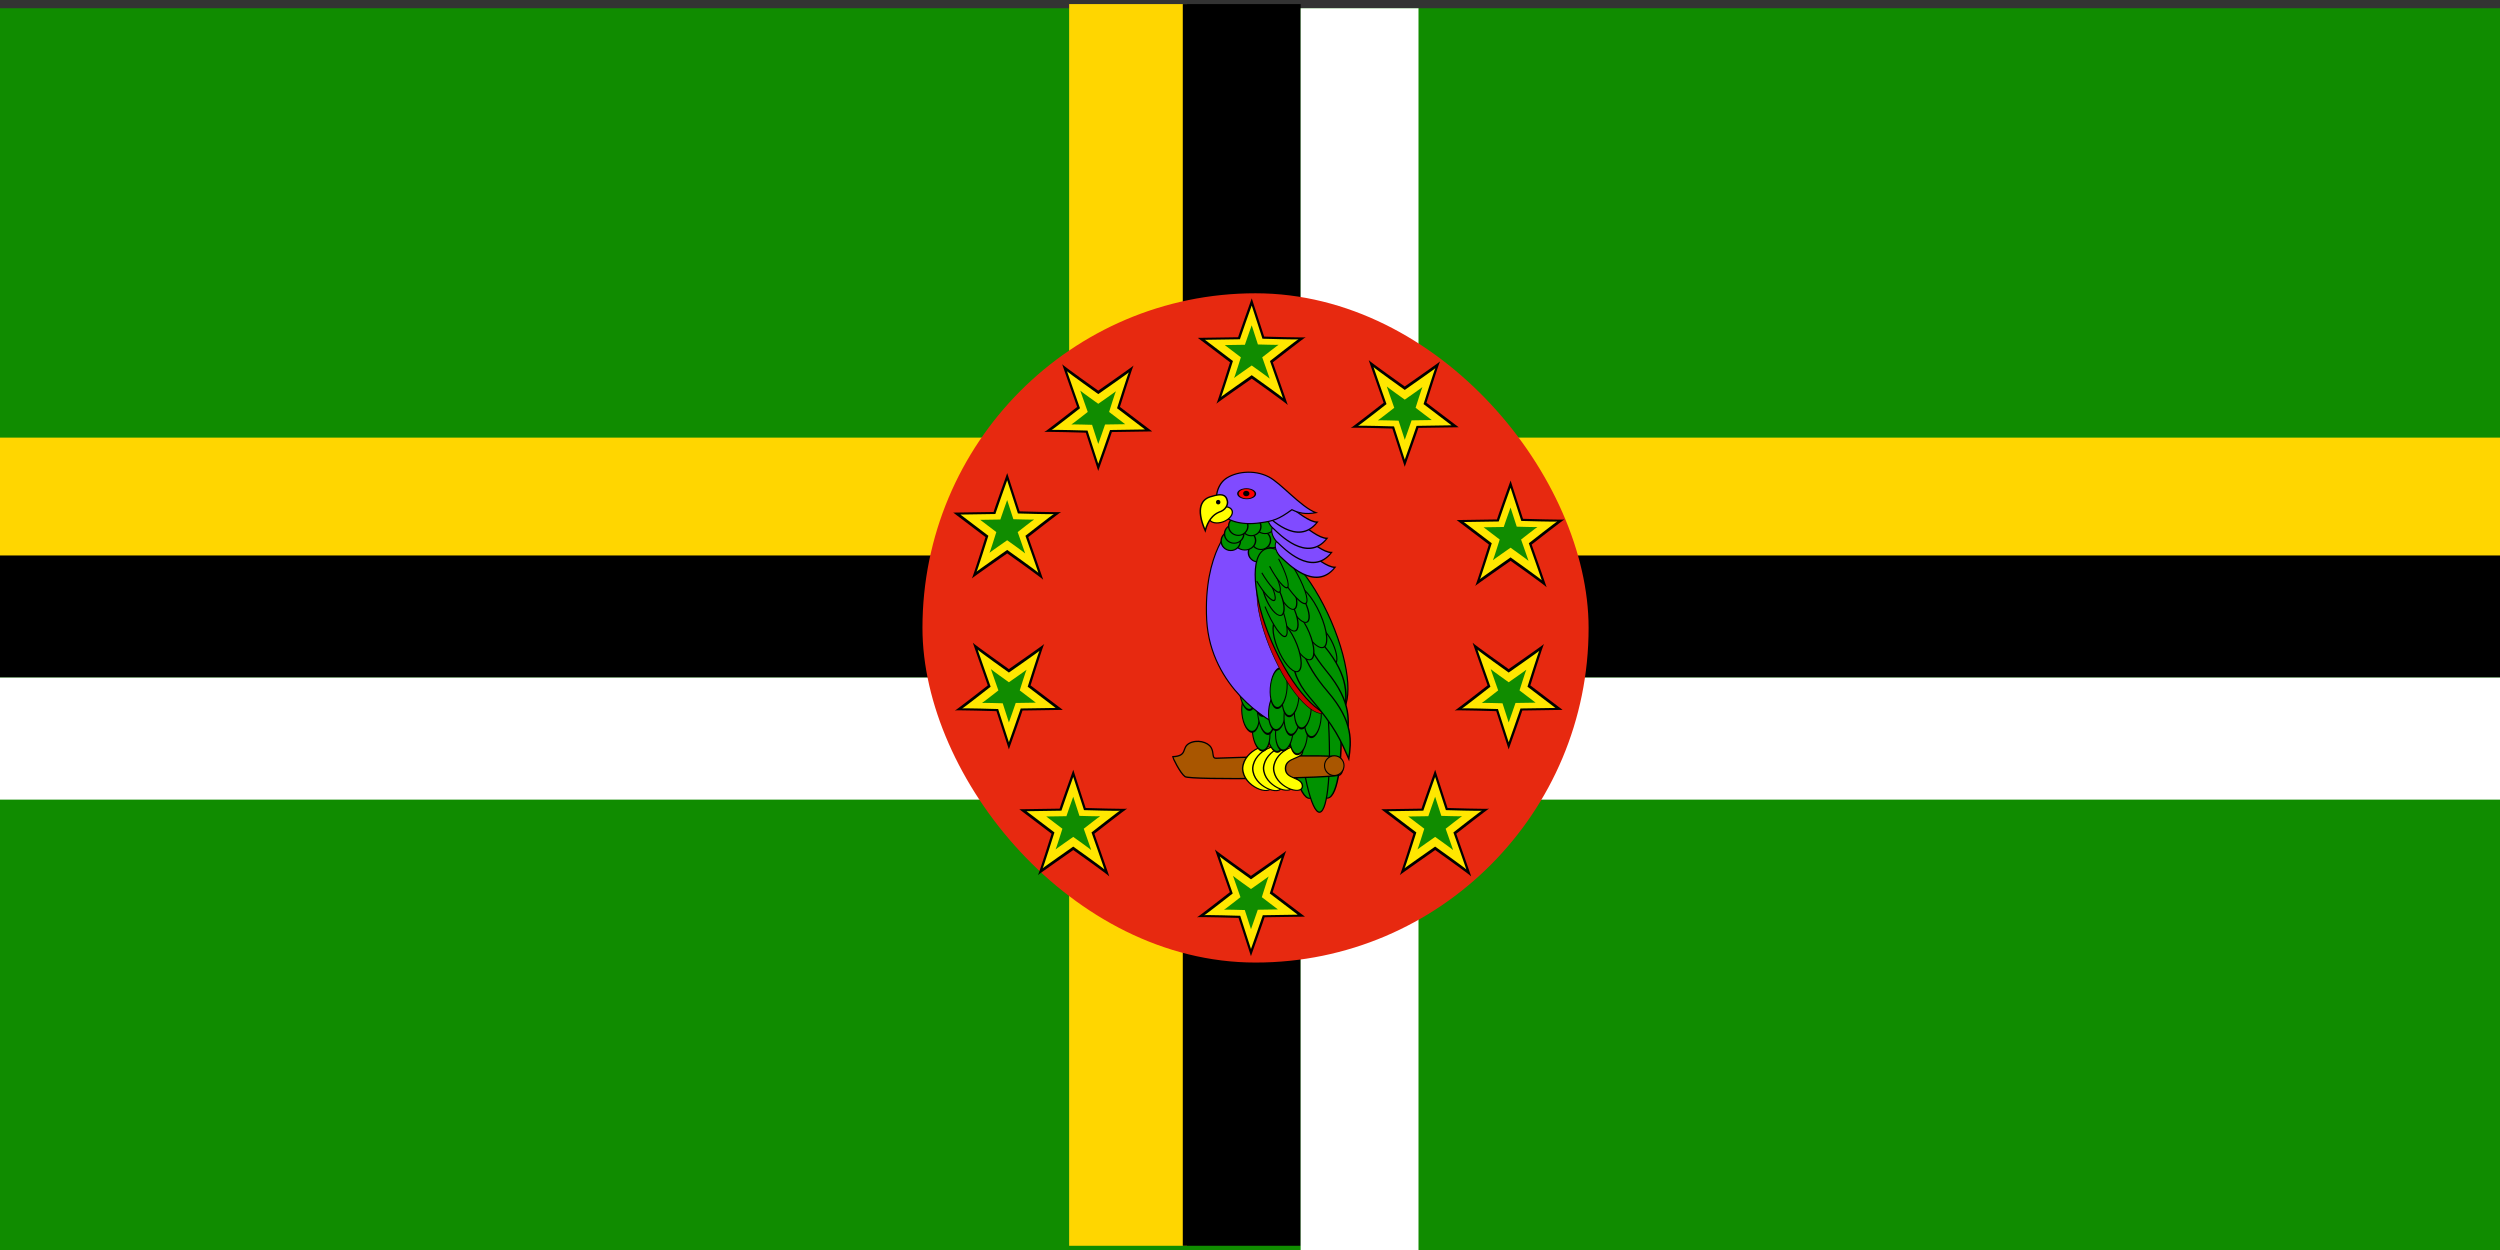<?xml version="1.0" encoding="UTF-8"?>
<svg version="1" viewBox="0 0 992.13 496.06" xmlns="http://www.w3.org/2000/svg">
<rect x="0" y="0" width="992.13" height="496.06" fill="#333333" stroke="none"/>
<g fill-rule="evenodd">
<rect y="3.29" width="992.23" height="492.77" fill="#108c00" stroke-width="1pt"/>
<rect x="-1.67" y="173.67" width="997.24" height="48.442" fill="#ffd600" stroke-width="1pt"/>
<rect x="424.29" y="1.62" width="46.772" height="492.77" fill="#ffd600" stroke-width="1pt"/>
<rect x="469.39" y="1.619" width="46.772" height="492.77" stroke-width="1pt"/>
<rect x="-1.67" y="220.44" width="997.24" height="48.442" stroke-width="1pt"/>
<rect x="-1.67" y="268.89" width="997.24" height="48.442" fill="#fff" stroke-width="1pt"/>
<rect x="516.16" y="3.29" width="46.772" height="492.77" fill="#fff" stroke-width="1pt"/>
<rect transform="scale(-1)" x="-630.44" y="-381.99" width="264.36" height="265.6" ry="132.8" fill="#e72910" stroke-width="1pt"/>
<g transform="matrix(.341 0 0 .341 329.06 174.41)" stroke-width="1pt">
<path transform="matrix(.87 0 0 .88 362.54 -228.35)" d="m130.3 124.25c0-0.83 18.26-51.456 18.26-51.456l16.6 50.626s55.6 1.66 55.6 0.83-43.98 33.2-43.98 33.2 20.74 58.09 19.92 56.43c-0.83-1.66-48.14-34.85-48.14-34.85s-48.14 33.19-47.31 33.19 18.26-54.77 18.26-54.77l-43.156-32.37 53.946-0.83z"/>
<g transform="translate(27.96 -31.866)">
<rect x="233.86" y="177.01" width="1.67" height="0" fill="#108c00"/>
<path transform="matrix(.753 0 0 .763 351.92 -179.57)" d="m130.3 124.25c0-0.83 18.26-51.456 18.26-51.456l16.6 50.626s55.6 1.66 55.6 0.83-43.98 33.2-43.98 33.2 20.74 58.09 19.92 56.43c-0.83-1.66-48.14-34.85-48.14-34.85s-48.14 33.19-47.31 33.19 18.26-54.77 18.26-54.77l-43.156-32.37 53.946-0.83z" fill="#ffe700"/>
<path transform="matrix(.434 0 0 .44 399.31 -133.03)" d="m130.3 124.25c0-0.83 18.26-51.456 18.26-51.456l16.6 50.626s55.6 1.66 55.6 0.83-43.98 33.2-43.98 33.2 20.74 58.09 19.92 56.43c-0.83-1.66-48.14-34.85-48.14-34.85s-48.14 33.19-47.31 33.19 18.26-54.77 18.26-54.77l-43.156-32.37 53.946-0.83z" fill="#108c00"/>
</g>
</g>
<g transform="matrix(.341 0 0 .341 431.78 246.72)" stroke-width="1pt">
<path transform="matrix(.87 0 0 .88 362.54 -228.35)" d="m130.3 124.25c0-0.83 18.26-51.456 18.26-51.456l16.6 50.626s55.6 1.66 55.6 0.83-43.98 33.2-43.98 33.2 20.74 58.09 19.92 56.43c-0.83-1.66-48.14-34.85-48.14-34.85s-48.14 33.19-47.31 33.19 18.26-54.77 18.26-54.77l-43.156-32.37 53.946-0.83z"/>
<g transform="translate(27.96 -31.866)">
<rect x="233.86" y="177.01" width="1.67" height="0" fill="#108c00"/>
<path transform="matrix(.753 0 0 .763 351.92 -179.57)" d="m130.3 124.25c0-0.83 18.26-51.456 18.26-51.456l16.6 50.626s55.6 1.66 55.6 0.83-43.98 33.2-43.98 33.2 20.74 58.09 19.92 56.43c-0.83-1.66-48.14-34.85-48.14-34.85s-48.14 33.19-47.31 33.19 18.26-54.77 18.26-54.77l-43.156-32.37 53.946-0.83z" fill="#ffe700"/>
<path transform="matrix(.434 0 0 .44 399.31 -133.03)" d="m130.3 124.25c0-0.83 18.26-51.456 18.26-51.456l16.6 50.626s55.6 1.66 55.6 0.83-43.98 33.2-43.98 33.2 20.74 58.09 19.92 56.43c-0.83-1.66-48.14-34.85-48.14-34.85s-48.14 33.19-47.31 33.19 18.26-54.77 18.26-54.77l-43.156-32.37 53.946-0.83z" fill="#108c00"/>
</g>
</g>
<g transform="matrix(.341 0 0 .341 401.85 361.49)" stroke-width="1pt">
<path transform="matrix(.87 0 0 .88 362.54 -228.35)" d="m130.3 124.25c0-0.83 18.26-51.456 18.26-51.456l16.6 50.626s55.6 1.66 55.6 0.83-43.98 33.2-43.98 33.2 20.74 58.09 19.92 56.43c-0.83-1.66-48.14-34.85-48.14-34.85s-48.14 33.19-47.31 33.19 18.26-54.77 18.26-54.77l-43.156-32.37 53.946-0.83z"/>
<g transform="translate(27.96 -31.866)">
<rect x="233.86" y="177.01" width="1.67" height="0" fill="#108c00"/>
<path transform="matrix(.753 0 0 .763 351.92 -179.57)" d="m130.3 124.25c0-0.83 18.26-51.456 18.26-51.456l16.6 50.626s55.6 1.66 55.6 0.83-43.98 33.2-43.98 33.2 20.74 58.09 19.92 56.43c-0.83-1.66-48.14-34.85-48.14-34.85s-48.14 33.19-47.31 33.19 18.26-54.77 18.26-54.77l-43.156-32.37 53.946-0.83z" fill="#ffe700"/>
<path transform="matrix(.434 0 0 .44 399.31 -133.03)" d="m130.3 124.25c0-0.83 18.26-51.456 18.26-51.456l16.6 50.626s55.6 1.66 55.6 0.83-43.98 33.2-43.98 33.2 20.74 58.09 19.92 56.43c-0.83-1.66-48.14-34.85-48.14-34.85s-48.14 33.19-47.31 33.19 18.26-54.77 18.26-54.77l-43.156-32.37 53.946-0.83z" fill="#108c00"/>
</g>
</g>
<g transform="matrix(.341 0 0 .341 258.23 361.49)" stroke-width="1pt">
<path transform="matrix(.87 0 0 .88 362.54 -228.35)" d="m130.3 124.25c0-0.83 18.26-51.456 18.26-51.456l16.6 50.626s55.6 1.66 55.6 0.83-43.98 33.2-43.98 33.2 20.74 58.09 19.92 56.43c-0.83-1.66-48.14-34.85-48.14-34.85s-48.14 33.19-47.31 33.19 18.26-54.77 18.26-54.77l-43.156-32.37 53.946-0.83z"/>
<g transform="translate(27.96 -31.866)">
<rect x="233.86" y="177.01" width="1.67" height="0" fill="#108c00"/>
<path transform="matrix(.753 0 0 .763 351.92 -179.57)" d="m130.3 124.25c0-0.83 18.26-51.456 18.26-51.456l16.6 50.626s55.6 1.66 55.6 0.83-43.98 33.2-43.98 33.2 20.74 58.09 19.92 56.43c-0.83-1.66-48.14-34.85-48.14-34.85s-48.14 33.19-47.31 33.19 18.26-54.77 18.26-54.77l-43.156-32.37 53.946-0.83z" fill="#ffe700"/>
<path transform="matrix(.434 0 0 .44 399.31 -133.03)" d="m130.3 124.25c0-0.83 18.26-51.456 18.26-51.456l16.6 50.626s55.6 1.66 55.6 0.83-43.98 33.2-43.98 33.2 20.74 58.09 19.92 56.43c-0.83-1.66-48.14-34.85-48.14-34.85s-48.14 33.19-47.31 33.19 18.26-54.77 18.26-54.77l-43.156-32.37 53.946-0.83z" fill="#108c00"/>
</g>
</g>
<g transform="matrix(.341 0 0 .341 232.01 243.76)" stroke-width="1pt">
<path transform="matrix(.87 0 0 .88 362.54 -228.35)" d="m130.3 124.25c0-0.83 18.26-51.456 18.26-51.456l16.6 50.626s55.6 1.66 55.6 0.83-43.98 33.2-43.98 33.2 20.74 58.09 19.92 56.43c-0.83-1.66-48.14-34.85-48.14-34.85s-48.14 33.19-47.31 33.19 18.26-54.77 18.26-54.77l-43.156-32.37 53.946-0.83z"/>
<g transform="translate(27.96 -31.866)">
<rect x="233.86" y="177.01" width="1.67" height="0" fill="#108c00"/>
<path transform="matrix(.753 0 0 .763 351.92 -179.57)" d="m130.3 124.25c0-0.83 18.26-51.456 18.26-51.456l16.6 50.626s55.6 1.66 55.6 0.83-43.98 33.2-43.98 33.2 20.74 58.09 19.92 56.43c-0.83-1.66-48.14-34.85-48.14-34.85s-48.14 33.19-47.31 33.19 18.26-54.77 18.26-54.77l-43.156-32.37 53.946-0.83z" fill="#ffe700"/>
<path transform="matrix(.434 0 0 .44 399.31 -133.03)" d="m130.3 124.25c0-0.83 18.26-51.456 18.26-51.456l16.6 50.626s55.6 1.66 55.6 0.83-43.98 33.2-43.98 33.2 20.74 58.09 19.92 56.43c-0.83-1.66-48.14-34.85-48.14-34.85s-48.14 33.19-47.31 33.19 18.26-54.77 18.26-54.77l-43.156-32.37 53.946-0.83z" fill="#108c00"/>
</g>
</g>
<g transform="matrix(-.341 -4.1757e-17 4.1757e-17 -.341 725.17 129.23)" stroke-width="1pt">
<path transform="matrix(.87 0 0 .88 362.54 -228.35)" d="m130.3 124.25c0-0.83 18.26-51.456 18.26-51.456l16.6 50.626s55.6 1.66 55.6 0.83-43.98 33.2-43.98 33.2 20.74 58.09 19.92 56.43c-0.83-1.66-48.14-34.85-48.14-34.85s-48.14 33.19-47.31 33.19 18.26-54.77 18.26-54.77l-43.156-32.37 53.946-0.83z"/>
<g transform="translate(27.96 -31.866)">
<rect x="233.86" y="177.01" width="1.67" height="0" fill="#108c00"/>
<path transform="matrix(.753 0 0 .763 351.92 -179.57)" d="m130.3 124.25c0-0.83 18.26-51.456 18.26-51.456l16.6 50.626s55.6 1.66 55.6 0.83-43.98 33.2-43.98 33.2 20.74 58.09 19.92 56.43c-0.83-1.66-48.14-34.85-48.14-34.85s-48.14 33.19-47.31 33.19 18.26-54.77 18.26-54.77l-43.156-32.37 53.946-0.83z" fill="#ffe700"/>
<path transform="matrix(.434 0 0 .44 399.31 -133.03)" d="m130.3 124.25c0-0.83 18.26-51.456 18.26-51.456l16.6 50.626s55.6 1.66 55.6 0.83-43.98 33.2-43.98 33.2 20.74 58.09 19.92 56.43c-0.83-1.66-48.14-34.85-48.14-34.85s-48.14 33.19-47.31 33.19 18.26-54.77 18.26-54.77l-43.156-32.37 53.946-0.83z" fill="#108c00"/>
</g>
</g>
<g transform="matrix(-.341 -4.1757e-17 4.1757e-17 -.341 766.41 241.39)" stroke-width="1pt">
<path transform="matrix(.87 0 0 .88 362.54 -228.35)" d="m130.3 124.25c0-0.83 18.26-51.456 18.26-51.456l16.6 50.626s55.6 1.66 55.6 0.83-43.98 33.2-43.98 33.2 20.74 58.09 19.92 56.43c-0.83-1.66-48.14-34.85-48.14-34.85s-48.14 33.19-47.31 33.19 18.26-54.77 18.26-54.77l-43.156-32.37 53.946-0.83z"/>
<g transform="translate(27.96 -31.866)">
<rect x="233.86" y="177.01" width="1.67" height="0" fill="#108c00"/>
<path transform="matrix(.753 0 0 .763 351.92 -179.57)" d="m130.3 124.25c0-0.83 18.26-51.456 18.26-51.456l16.6 50.626s55.6 1.66 55.6 0.83-43.98 33.2-43.98 33.2 20.74 58.09 19.92 56.43c-0.83-1.66-48.14-34.85-48.14-34.85s-48.14 33.19-47.31 33.19 18.26-54.77 18.26-54.77l-43.156-32.37 53.946-0.83z" fill="#ffe700"/>
<path transform="matrix(.434 0 0 .44 399.31 -133.03)" d="m130.3 124.25c0-0.83 18.26-51.456 18.26-51.456l16.6 50.626s55.6 1.66 55.6 0.83-43.98 33.2-43.98 33.2 20.74 58.09 19.92 56.43c-0.83-1.66-48.14-34.85-48.14-34.85s-48.14 33.19-47.31 33.19 18.26-54.77 18.26-54.77l-43.156-32.37 53.946-0.83z" fill="#108c00"/>
</g>
</g>
<g transform="matrix(-.341 -4.1757e-17 4.1757e-17 -.341 664.14 323.44)" stroke-width="1pt">
<path transform="matrix(.87 0 0 .88 362.54 -228.35)" d="m130.3 124.25c0-0.83 18.26-51.456 18.26-51.456l16.6 50.626s55.6 1.66 55.6 0.83-43.98 33.2-43.98 33.2 20.74 58.09 19.92 56.43c-0.83-1.66-48.14-34.85-48.14-34.85s-48.14 33.19-47.31 33.19 18.26-54.77 18.26-54.77l-43.156-32.37 53.946-0.83z"/>
<g transform="translate(27.96 -31.866)">
<rect x="233.86" y="177.01" width="1.67" height="0" fill="#108c00"/>
<path transform="matrix(.753 0 0 .763 351.92 -179.57)" d="m130.3 124.25c0-0.83 18.26-51.456 18.26-51.456l16.6 50.626s55.6 1.66 55.6 0.83-43.98 33.2-43.98 33.2 20.74 58.09 19.92 56.43c-0.83-1.66-48.14-34.85-48.14-34.85s-48.14 33.19-47.31 33.19 18.26-54.77 18.26-54.77l-43.156-32.37 53.946-0.83z" fill="#ffe700"/>
<path transform="matrix(.434 0 0 .44 399.31 -133.03)" d="m130.3 124.25c0-0.83 18.26-51.456 18.26-51.456l16.6 50.626s55.6 1.66 55.6 0.83-43.98 33.2-43.98 33.2 20.74 58.09 19.92 56.43c-0.83-1.66-48.14-34.85-48.14-34.85s-48.14 33.19-47.31 33.19 18.26-54.77 18.26-54.77l-43.156-32.37 53.946-0.83z" fill="#108c00"/>
</g>
</g>
<g transform="matrix(-.341 -4.1757e-17 4.1757e-17 -.341 568.07 241.39)" stroke-width="1pt">
<path transform="matrix(.87 0 0 .88 362.54 -228.35)" d="m130.3 124.25c0-0.83 18.26-51.456 18.26-51.456l16.6 50.626s55.6 1.66 55.6 0.83-43.98 33.2-43.98 33.2 20.74 58.09 19.92 56.43c-0.83-1.66-48.14-34.85-48.14-34.85s-48.14 33.19-47.31 33.19 18.26-54.77 18.26-54.77l-43.156-32.37 53.946-0.83z"/>
<g transform="translate(27.96 -31.866)">
<rect x="233.86" y="177.01" width="1.67" height="0" fill="#108c00"/>
<path transform="matrix(.753 0 0 .763 351.92 -179.57)" d="m130.3 124.25c0-0.83 18.26-51.456 18.26-51.456l16.6 50.626s55.6 1.66 55.6 0.83-43.98 33.2-43.98 33.2 20.74 58.09 19.92 56.43c-0.83-1.66-48.14-34.85-48.14-34.85s-48.14 33.19-47.31 33.19 18.26-54.77 18.26-54.77l-43.156-32.37 53.946-0.83z" fill="#ffe700"/>
<path transform="matrix(.434 0 0 .44 399.31 -133.03)" d="m130.3 124.25c0-0.83 18.26-51.456 18.26-51.456l16.6 50.626s55.6 1.66 55.6 0.83-43.98 33.2-43.98 33.2 20.74 58.09 19.92 56.43c-0.83-1.66-48.14-34.85-48.14-34.85s-48.14 33.19-47.31 33.19 18.26-54.77 18.26-54.77l-43.156-32.37 53.946-0.83z" fill="#108c00"/>
</g>
</g>
<g transform="matrix(-.341 -4.1757e-17 4.1757e-17 -.341 603.53 130.88)" stroke-width="1pt">
<path transform="matrix(.87 0 0 .88 362.54 -228.35)" d="m130.3 124.25c0-0.83 18.26-51.456 18.26-51.456l16.6 50.626s55.6 1.66 55.6 0.83-43.98 33.2-43.98 33.2 20.74 58.09 19.92 56.43c-0.83-1.66-48.14-34.85-48.14-34.85s-48.14 33.19-47.31 33.19 18.26-54.77 18.26-54.77l-43.156-32.37 53.946-0.83z"/>
<g transform="translate(27.96 -31.866)">
<rect x="233.86" y="177.01" width="1.67" height="0" fill="#108c00"/>
<path transform="matrix(.753 0 0 .763 351.92 -179.57)" d="m130.3 124.25c0-0.83 18.26-51.456 18.26-51.456l16.6 50.626s55.6 1.66 55.6 0.83-43.98 33.2-43.98 33.2 20.74 58.09 19.92 56.43c-0.83-1.66-48.14-34.85-48.14-34.85s-48.14 33.19-47.31 33.19 18.26-54.77 18.26-54.77l-43.156-32.37 53.946-0.83z" fill="#ffe700"/>
<path transform="matrix(.434 0 0 .44 399.31 -133.03)" d="m130.3 124.25c0-0.83 18.26-51.456 18.26-51.456l16.6 50.626s55.6 1.66 55.6 0.83-43.98 33.2-43.98 33.2 20.74 58.09 19.92 56.43c-0.83-1.66-48.14-34.85-48.14-34.85s-48.14 33.19-47.31 33.19 18.26-54.77 18.26-54.77l-43.156-32.37 53.946-0.83z" fill="#108c00"/>
</g>
</g>
<g transform="translate(7.404 348.73)">
<g transform="matrix(.164 -.016 .012 .184 429.84 -215.63)" fill="#009200" stroke="#000" stroke-width="2.5">
<ellipse transform="matrix(1.405 -.006 .008 1 -534.29 263.72)" cx="680.21" cy="586.13" rx="30.805" ry="189.82"/>
<ellipse transform="matrix(1.486 -.006 .009 1 -547.22 267.05)" cx="680.21" cy="586.13" rx="30.805" ry="189.82"/>
<ellipse transform="matrix(1.189 -.006 .007 1.105 -364.93 214.1)" cx="680.21" cy="586.13" rx="30.805" ry="189.82"/>
</g>
<g transform="translate(72.865 -9.797)" stroke="#000">
<path transform="matrix(.202 .003 -.004 .214 340.86 -247.31)" d="m238.34 971.79c29.97-1.67 16.65-16.65 31.64-24.98 14.98-8.32 36.63-3.33 43.29 6.66s1.67 19.99 9.99 19.99c8.33 0 234.56-12.68 242.88-4.35 8.33 8.32 10 24.97 1.67 31.59-8.33 6.7-294.5 14.4-304.49 7.7-9.99-6.6-24.98-34.94-24.98-36.61z" fill="#a95600" stroke-width="2.505"/>
<path transform="matrix(.148 .002 -.003 .115 340.42 -81.691)" d="m529.59 405.46c0 39.98 45.56 27.88 46.81 61.25-0.72 35.41-76.71 3.47-78.64-61.25 1.93-64.72 75.11-97.93 76.71-61.01 1.25 30.68-44.88 21.03-44.88 61.01z" fill="#ff0" stroke-width="3.853"/>
<path transform="matrix(.148 .002 -.003 .115 344.42 -81.638)" d="m529.59 405.46c0 39.98 45.56 27.88 46.81 61.25-0.72 35.41-76.71 3.47-78.64-61.25 1.93-64.72 75.11-97.93 76.71-61.01 1.25 30.68-44.88 21.03-44.88 61.01z" fill="#ff0" stroke-width="3.853"/>
<path transform="matrix(.148 .002 -.003 .115 348.71 -81.8)" d="m529.59 405.46c0 39.98 45.56 27.88 46.81 61.25-0.72 35.41-76.71 3.47-78.64-61.25 1.93-64.72 75.11-97.93 76.71-61.01 1.25 30.68-44.88 21.03-44.88 61.01z" fill="#ff0" stroke-width="3.853"/>
<path transform="matrix(.148 .002 -.003 .115 352.71 -81.747)" d="m529.59 405.46c0 39.98 45.56 27.88 46.81 61.25-0.72 35.41-76.71 3.47-78.64-61.25 1.93-64.72 75.11-97.93 76.71-61.01 1.25 30.68-44.88 21.03-44.88 61.01z" fill="#ff0" stroke-width="3.853"/>
<ellipse transform="matrix(1.095 .016 -.024 1.154 -75.571 4.678)" cx="478.38" cy="-41.086" rx="3.534" ry="3.403" fill="#a95600" stroke-width=".399"/>
</g>
<g transform="matrix(.995 -.101 .101 .995 66.684 66.338)" fill="#009200" stroke="#000" stroke-width="2.5">
<ellipse transform="matrix(.166 -.008 .002 .315 369.8 -361.65)" cx="427.11" cy="905" rx="20.814" ry="24.144"/>
<ellipse transform="matrix(.166 -.008 .002 .315 364.04 -362.7)" cx="427.11" cy="905" rx="20.814" ry="24.144"/>
<ellipse transform="matrix(.166 -.008 .002 .315 360.64 -370.55)" cx="427.11" cy="905" rx="20.814" ry="24.144"/>
<ellipse transform="matrix(.16 -.009 .002 .348 369.3 -399.35)" cx="427.11" cy="905" rx="20.814" ry="24.144"/>
<ellipse transform="matrix(.16 -.008 .002 .326 377.41 -379.07)" cx="427.11" cy="905" rx="20.814" ry="24.144"/>
<ellipse transform="matrix(.16 -.008 .002 .326 373.22 -382.21)" cx="427.11" cy="905" rx="20.814" ry="24.144"/>
<ellipse transform="matrix(.16 -.008 .002 .326 367.99 -386.66)" cx="427.11" cy="905" rx="20.814" ry="24.144"/>
<ellipse transform="matrix(.16 -.008 .002 .326 363.01 -389.54)" cx="427.11" cy="905" rx="20.814" ry="24.144"/>
</g>
<path transform="matrix(.177 .032 -.031 .182 461.79 -208.61)" d="m173.17 346.35s-54.19 64.89-21.25 208.81c33.96 144.59 178.97 189.78 178.97 189.78s26.49-47.42 1.72-164.04c-39.96-169.84-116.14-234.55-116.14-234.55h-43.3z" fill="#804bff" stroke="#000" stroke-width="2.5"/>
<g transform="matrix(.997 .078 -.078 .997 60.532 -11.76)" fill="#009200" stroke="#000" stroke-width="2.5">
<ellipse transform="matrix(.166 -.008 .002 .315 369.8 -361.65)" cx="427.11" cy="905" rx="20.814" ry="24.144"/>
<ellipse transform="matrix(.166 -.008 .002 .315 364.04 -362.7)" cx="427.11" cy="905" rx="20.814" ry="24.144"/>
<ellipse transform="matrix(.166 -.008 .002 .315 360.64 -370.55)" cx="427.11" cy="905" rx="20.814" ry="24.144"/>
<ellipse transform="matrix(.16 -.009 .002 .348 369.3 -399.35)" cx="427.11" cy="905" rx="20.814" ry="24.144"/>
<ellipse transform="matrix(.16 -.008 .002 .326 377.41 -379.07)" cx="427.11" cy="905" rx="20.814" ry="24.144"/>
<ellipse transform="matrix(.16 -.008 .002 .326 373.22 -382.21)" cx="427.11" cy="905" rx="20.814" ry="24.144"/>
<ellipse transform="matrix(.16 -.008 .002 .326 367.99 -386.66)" cx="427.11" cy="905" rx="20.814" ry="24.144"/>
<ellipse transform="matrix(.16 -.008 .002 .326 363.01 -389.54)" cx="427.11" cy="905" rx="20.814" ry="24.144"/>
</g>
<ellipse transform="matrix(.157 -.061 .064 .148 369.61 -145.05)" cx="624.42" cy="606.11" rx="58.28" ry="186.49" fill="#c90000" stroke="#000" stroke-width="1pt"/>
<g transform="matrix(1 .018 -.018 1 -34.814 -4.628)" fill="#009200" stroke="#000">
<ellipse transform="matrix(.395 0 0 .293 445.07 -230.53)" cx="218.13" cy="356.75" rx="10.823" ry="12.905" stroke-width="1.464"/>
<ellipse transform="matrix(.354 0 0 .293 457.17 -235.92)" cx="218.13" cy="356.75" rx="10.823" ry="12.905" stroke-width="1.546"/>
<ellipse transform="matrix(.354 0 0 .293 452 -235.92)" cx="218.13" cy="356.75" rx="10.823" ry="12.905" stroke-width="1.546"/>
<ellipse transform="matrix(.371 0 0 .275 449.48 -233.46)" cx="218.13" cy="356.75" rx="10.823" ry="12.905" stroke-width="1.56"/>
<ellipse transform="matrix(.371 0 0 .275 448.95 -237.93)" cx="218.13" cy="356.75" rx="10.823" ry="12.905" stroke-width="1.56"/>
<ellipse transform="matrix(.354 0 0 .293 447.01 -238.85)" cx="218.13" cy="356.75" rx="10.823" ry="12.905" stroke-width="1.546"/>
<ellipse transform="matrix(.354 0 0 .287 448.08 -241.58)" cx="218.13" cy="356.75" rx="10.823" ry="12.905" stroke-width="1.562"/>
<ellipse transform="matrix(.395 0 0 .293 432.77 -243.48)" cx="218.13" cy="356.75" rx="10.823" ry="12.905" stroke-width="1.464"/>
<ellipse transform="matrix(.371 0 0 .275 445.92 -243.48)" cx="218.13" cy="356.75" rx="10.823" ry="12.905" stroke-width="1.56"/>
<ellipse transform="matrix(.354 0 0 .287 444.16 -246.97)" cx="218.13" cy="356.75" rx="10.823" ry="12.905" stroke-width="1.562"/>
<ellipse transform="matrix(.354 0 0 .293 436.14 -243.17)" cx="218.13" cy="356.75" rx="10.823" ry="12.905" stroke-width="1.546"/>
<ellipse transform="matrix(.354 0 0 .287 437.42 -243.88)" cx="218.13" cy="356.75" rx="10.823" ry="12.905" stroke-width="1.562"/>
<ellipse transform="matrix(.354 0 0 .287 438.99 -247.02)" cx="218.13" cy="356.75" rx="10.823" ry="12.905" stroke-width="1.562"/>
</g>
<g transform="matrix(.18 -.005 .004 .185 420.99 -216.8)" fill="#009200" stroke="#000">
<ellipse transform="matrix(.976 -.308 .363 .874 -245.81 324.4)" cx="528.68" cy="564.48" rx="67.438" ry="205.64" stroke-width="2.545"/>
<ellipse transform="matrix(.918 -.397 .397 .918 -210.48 304.49)" cx="528.68" cy="646.07" rx="13.321" ry="40.796" stroke-width="2.5"/>
<path transform="matrix(1.883 -.456 .953 1.182 -352.26 -10.02)" d="m139.87 643.99c0 57.67-18.75 86.17-34.55 110.31 7.52-32.47 12.9-52.63 12.9-110.31s29.58-85.34 40.38-101.99c-4.18 16.65-18.73 44.31-18.73 101.99z" stroke-width="1.533"/>
<path transform="matrix(1.883 -.456 .953 1.182 -348.42 44.058)" d="m139.87 643.99c0 57.67-18.75 86.17-34.55 110.31 7.52-32.47 12.9-52.63 12.9-110.31s29.58-85.34 40.38-101.99c-4.18 16.65-18.73 44.31-18.73 101.99z" stroke-width="1.533"/>
<path transform="matrix(1.873 -.495 .978 1.162 -361.92 105.78)" d="m139.87 643.99c0 57.67-18.75 86.17-34.55 110.31 7.52-32.47 12.9-52.63 12.9-110.31s29.58-85.34 40.38-101.99c-4.18 16.65-18.73 44.31-18.73 101.99z" stroke-width="1.533"/>
<ellipse transform="matrix(1.81 -.401 .699 1.635 -915.63 -221.01)" cx="528.68" cy="646.07" rx="13.321" ry="40.796" stroke-width="1.389"/>
<ellipse transform="matrix(1.626 -.231 .542 1.353 -739.49 -91.775)" cx="528.68" cy="646.07" rx="13.321" ry="40.796" stroke-width="1.64"/>
<ellipse transform="matrix(1.63 -.197 .513 1.363 -750.62 -91.826)" cx="528.68" cy="646.07" rx="13.321" ry="40.796" stroke-width="1.64"/>
<ellipse transform="matrix(1.314 -.201 .469 1.01 -531.06 47.568)" cx="528.68" cy="646.07" rx="13.321" ry="40.796" stroke-width="2.097"/>
<ellipse transform="matrix(1.326 -.13 .403 1.033 -517.87 12.211)" cx="528.68" cy="646.07" rx="13.321" ry="40.796" stroke-width="2.097"/>
<path transform="matrix(1.025 -.493 .464 1.177 12.767 -14.519)" d="m145.7 569.47c0 34.01-6.71 61.61-14.99 61.61-8.27 0-14.98-27.6-14.98-61.61" stroke-width="2.086"/>
<ellipse transform="matrix(1.326 -.13 .403 1.033 -519.53 -34.412)" cx="528.68" cy="646.07" rx="13.321" ry="40.796" stroke-width="2.097"/>
<ellipse transform="matrix(1.329 -.105 .38 1.04 -533.98 -40.121)" cx="528.68" cy="646.07" rx="13.321" ry="40.796" stroke-width="2.097"/>
<path transform="matrix(.672 -.472 .459 .799 39.486 143.28)" d="m145.7 569.47c0 34.01-6.71 61.61-14.99 61.61-8.27 0-14.98-27.6-14.98-61.61" stroke-width="2.88"/>
<path transform="matrix(.672 -.472 .459 .799 51.142 125.79)" d="m145.7 569.47c0 34.01-6.71 61.61-14.99 61.61-8.27 0-14.98-27.6-14.98-61.61" stroke-width="2.88"/>
<path transform="matrix(.937 -.645 .64 1.092 -40.198 -10.744)" d="m145.7 569.47c0 34.01-6.71 61.61-14.99 61.61-8.27 0-14.98-27.6-14.98-61.61" stroke-width="2.086"/>
<path transform="matrix(.672 -.52 .459 .881 68.626 71.179)" d="m145.7 569.47c0 34.01-6.71 61.61-14.99 61.61-8.27 0-14.98-27.6-14.98-61.61" stroke-width="2.742"/>
</g>
<g transform="matrix(1.101 .276 -.266 .974 -85.415 -157.9)" fill="#804bff" stroke="#000" stroke-width="2.5">
<path transform="matrix(.134 -.03 .049 .217 448.75 -184.91)" d="m276.27 345.41c-12.28 9.17 0.41 25.14 12.02 30.68 13.06 7.67 86.6 58.18 136.31 12-40.79 0.83-118.66-63.19-148.33-42.68z"/>
<path transform="matrix(.134 -.03 .049 .217 446.2 -190.22)" d="m276.27 345.41c-12.28 9.17 0.41 25.14 12.02 30.68 13.06 7.67 86.6 58.18 136.31 12-40.79 0.83-118.66-63.19-148.33-42.68z"/>
<path transform="matrix(.134 -.03 .049 .217 443.39 -195.19)" d="m276.27 345.41c-12.28 9.17 0.41 25.14 12.02 30.68 13.06 7.67 86.6 58.18 136.31 12-40.79 0.83-118.66-63.19-148.33-42.68z"/>
<path transform="matrix(.134 -.03 .049 .217 438.61 -200.44)" d="m276.27 345.41c-12.28 9.17 0.41 25.14 12.02 30.68 13.06 7.67 86.6 58.18 136.31 12-40.79 0.83-118.66-63.19-148.33-42.68z"/>
</g>
<g transform="matrix(1 .018 -.018 1 12.04 10.605)">
<path transform="matrix(.209 -.041 .047 .181 407.8 -213.64)" d="m211.17 247.3c21.77-12.06 56.61-9.75 79.73 11.17 19.36 16.94 45.31 75.19 70.32 92.83-20.22 0.02-31.3-5.77-42.24-15.18-28.76 15.44-38.12 16.72-63.89 15.63-35.88-1.33-62.46-17.65-68.18-40.6-6.16-21.81 4.93-52.5 24.26-63.85z" fill="#804bff" stroke="#000" stroke-width="2.5"/>
<ellipse transform="matrix(.245 0 0 .134 401.82 -215.18)" cx="287.23" cy="323.04" rx="14.154" ry="14.986" fill="#f00" stroke="#000" stroke-width="2.5"/>
<ellipse transform="matrix(.194 -.076 .068 .173 398.66 -208.06)" cx="204.58" cy="348.26" rx="23.254" ry="15.895" fill="#ff0" stroke="#000" stroke-width="2.5"/>
<ellipse transform="matrix(.214 0 0 .185 411.29 -233.74)" cx="283.9" cy="333.86" rx="5.828" ry="5.828" stroke-width="1pt"/>
<path transform="matrix(.092 .001 -.003 .085 417.85 -191.49)" d="m516.8 260.29c4.42 18.11-6.68 43.09-33.14 52.61-26.77 13.18-46.08 41.83-55.64 88.02-47.24-103.27-23.1-148.28 20.6-160.35 37.38-14.36 60.42-13.37 68.18 19.72z" fill="#ff0" stroke="#000" stroke-width="6.56"/>
<ellipse transform="matrix(.187 -.013 .014 .191 418.69 -234.98)" cx="198.98" cy="362.39" rx="4.71" ry="4.71" stroke-width="1pt"/>
</g>
</g>
</g>
</svg>
